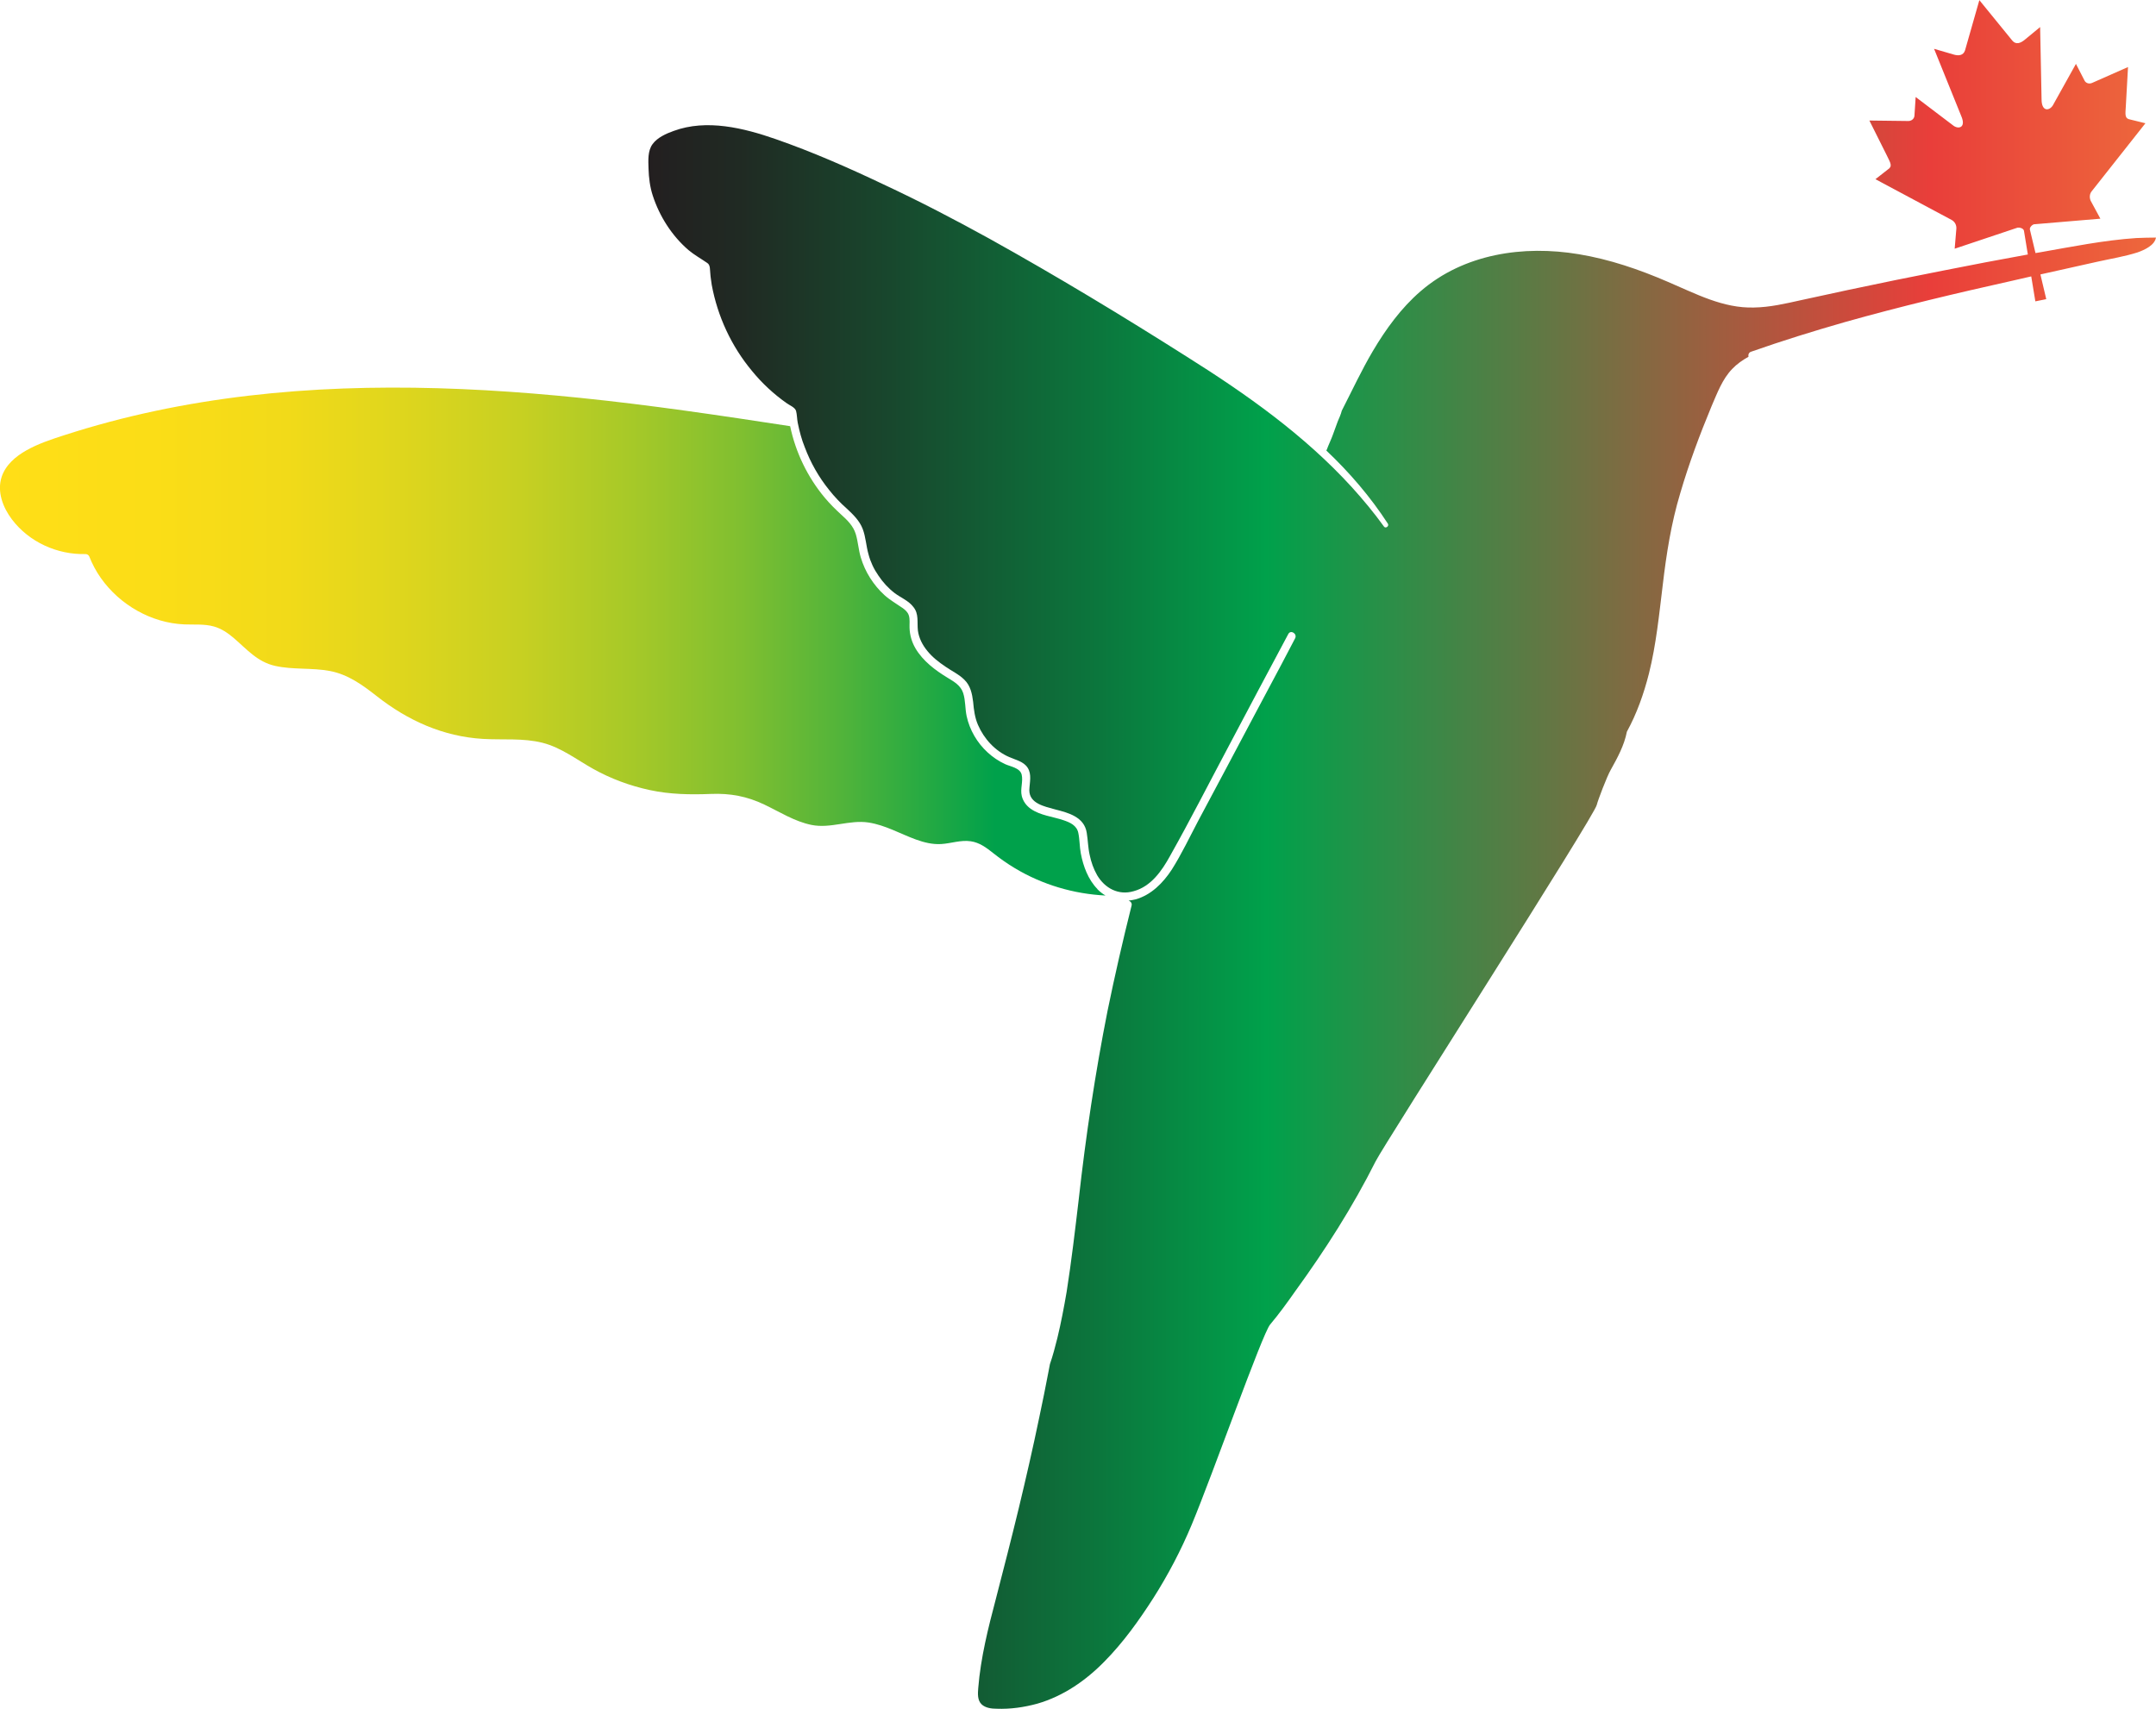 <?xml version="1.0" encoding="UTF-8"?><svg id="Layer_1" xmlns="http://www.w3.org/2000/svg" xmlns:xlink="http://www.w3.org/1999/xlink" viewBox="0 0 450.88 357.42"><defs><style>.cls-1{fill:url(#linear-gradient);}.cls-2{fill:url(#New_Gradient_Swatch_copy);}</style><linearGradient id="New_Gradient_Swatch_copy" x1="0" y1="134.18" x2="231.21" y2="134.18" gradientUnits="userSpaceOnUse"><stop offset="0" stop-color="#ffde17"/><stop offset=".14" stop-color="#fbdd17"/><stop offset=".26" stop-color="#f1da19"/><stop offset=".36" stop-color="#dfd61d"/><stop offset=".47" stop-color="#c7d022"/><stop offset=".57" stop-color="#a7c928"/><stop offset=".67" stop-color="#80bf30"/><stop offset=".76" stop-color="#52b43a"/><stop offset=".85" stop-color="#1ea844"/><stop offset=".9" stop-color="#00a14b"/></linearGradient><linearGradient id="linear-gradient" x1="135.59" y1="178.71" x2="450.88" y2="178.71" gradientUnits="userSpaceOnUse"><stop offset="0" stop-color="#231f20"/><stop offset=".06" stop-color="#202a23"/><stop offset=".16" stop-color="#18472d"/><stop offset=".3" stop-color="#0b773d"/><stop offset=".41" stop-color="#00a14b"/><stop offset=".85" stop-color="#e93e3a"/><stop offset="1" stop-color="#ed683c"/></linearGradient></defs><path class="cls-2" d="M229.5,185.95c-1.94-1.98-2.96-4.76-3.47-7.43-.27-1.43-.23-2.91-.53-4.33-.33-1.55-1.72-2.17-3.09-2.63-2.26-.77-4.88-.99-6.87-2.4-.92-.66-1.59-1.57-1.86-2.67-.36-1.48.32-3.01-.02-4.46-.34-1.45-2.4-1.69-3.55-2.24-1.31-.62-2.5-1.43-3.57-2.41-2.18-1.99-3.77-4.7-4.39-7.59-.34-1.58-.22-3.27-.72-4.82-.51-1.59-1.9-2.38-3.25-3.2-2.59-1.57-5.15-3.49-6.72-6.14-.78-1.33-1.21-2.81-1.25-4.34-.03-.84.11-1.75-.15-2.57-.22-.69-.76-1.17-1.34-1.57-1.28-.89-2.6-1.63-3.76-2.68-1.16-1.05-2.16-2.27-3-3.59-.84-1.32-1.49-2.76-1.94-4.26-.49-1.61-.57-3.31-1.06-4.92-.52-1.71-1.77-2.91-3.06-4.08-1.22-1.12-2.39-2.28-3.45-3.55-3.58-4.3-6.07-9.46-7.21-14.93-14.59-2.24-29.21-4.42-43.9-5.92-26.31-2.69-53.03-3.35-79.2.92-6.5,1.06-12.95,2.42-19.32,4.12-3.2.85-6.37,1.79-9.52,2.81-2.68.87-5.38,1.76-7.84,3.16-2.21,1.26-4.3,3.03-5.12,5.53-1,3.08.27,6.39,2.14,8.86,3.6,4.77,9.51,7.43,15.44,7.27.28,0,.62.21.73.47.64,1.6,1.44,3.13,2.44,4.54,3.97,5.63,10.56,9.41,17.46,9.7,2.07.09,4.17-.13,6.19.44,1.56.44,2.9,1.35,4.12,2.39,2.78,2.38,4.94,5.01,8.68,5.85,3.76.84,7.69.35,11.47,1.07,3.81.73,6.84,2.95,9.82,5.29,6.47,5.08,13.87,8.42,22.16,8.91,4.17.25,8.4-.22,12.49.82,3.9,1,7.11,3.52,10.57,5.45,3.69,2.06,7.69,3.54,11.82,4.43,4.26.92,8.49.98,12.82.81,4.02-.16,7.51.49,11.14,2.22,3.21,1.53,6.33,3.54,9.86,4.26,4.02.82,7.93-1.12,11.95-.5,3.51.54,6.6,2.35,9.89,3.55,1.71.62,3.5,1.07,5.33.95,2.05-.13,4.05-.88,6.13-.58,1.84.26,3.27,1.33,4.68,2.45,1.47,1.17,3,2.25,4.61,3.21,5.73,3.43,12.27,5.36,18.91,5.69-.62-.36-1.19-.81-1.71-1.34Z"/><path class="cls-1" d="M450.88,49.65c-.25,1.67-2.43,2.63-3.85,3.14-2.69.86-5.57,1.32-8.31,1.93-4,.91-8,1.77-12.01,2.68l1.22,5.17-2.28.46-.86-5.22c-1.27.3-2.48.56-3.75.86-11.8,2.63-23.61,5.42-35.26,8.71-6.54,1.87-13.07,3.9-19.56,6.18-.51.15-.66.66-.56,1.06-1.27.71-2.43,1.52-3.39,2.53-2.08,2.13-3.14,5.07-4.31,7.75-2.48,5.98-4.76,12.06-6.58,18.29-1.88,6.23-2.89,12.66-3.65,19.15-.76,6.18-1.37,12.46-2.89,18.54-1.06,4.2-2.53,8.36-4.61,12.16-.56,2.89-1.98,5.47-3.39,8-.8,1.39-2.71,6.44-2.9,7.28-.16,1.88-44.38,70.85-46.25,74.57-4.79,9.54-10.56,18.56-16.81,27.17-1.67,2.38-3.39,4.76-5.27,6.99-1.67,2.03-12.01,31.36-16.41,41.9-2.23,5.32-4.91,10.44-8,15.3-2.99,4.66-6.28,9.27-10.18,13.22-3.95,4.05-8.66,7.3-14.08,8.87-2.79.76-5.62,1.17-8.51,1.06-1.06,0-2.33-.15-3.14-.91-.91-.86-.81-2.28-.71-3.44.51-6.33,2.08-12.56,3.7-18.69,1.62-6.28,3.24-12.56,4.76-18.85,1.52-6.33,2.99-12.72,4.31-19.1.66-3.14,1.32-6.33,1.92-9.52.1-.51.2-1.01.3-1.57.61-1.77,1.11-3.65,1.57-5.52.76-3.14,1.37-6.38,1.92-9.57,1.01-6.43,1.77-12.92,2.53-19.35,1.47-13.22,3.44-26.39,6.03-39.46,1.52-7.4,3.19-14.69,5.02-21.99.15-.51-.2-.91-.61-1.06.46-.05.96-.15,1.42-.25,3.29-.91,5.78-3.45,7.6-6.23,2.08-3.29,3.75-6.84,5.57-10.28l5.83-10.94c3.85-7.24,7.7-14.54,11.6-21.83.91-1.77,1.88-3.55,2.79-5.32.51-.96-.91-1.87-1.42-.91-4.15,7.8-8.31,15.55-12.41,23.35-4.1,7.7-8.06,15.5-12.31,23.05-1.72,3.14-4,6.43-7.65,7.4-3.14.91-5.98-.61-7.6-3.34-.76-1.32-1.27-2.79-1.57-4.26-.35-1.52-.35-3.04-.61-4.61-.51-3.34-3.85-4.2-6.64-4.91-2.18-.61-5.37-1.22-5.37-4,.05-1.62.56-3.29-.35-4.71-.86-1.32-2.48-1.62-3.85-2.23-2.94-1.27-5.27-3.8-6.54-6.74-.66-1.52-.86-3.14-1.01-4.81-.2-1.67-.56-3.39-1.82-4.61-1.17-1.17-2.63-1.82-3.95-2.74-1.42-.96-2.74-1.98-3.8-3.29-1.01-1.22-1.77-2.69-1.98-4.26-.2-1.77.25-3.5-.96-4.96-1.01-1.32-2.63-1.93-3.9-2.89-1.32-1.01-2.48-2.28-3.39-3.65-.96-1.37-1.67-2.89-2.08-4.46-.51-1.77-.56-3.6-1.22-5.32-.66-1.72-1.98-2.99-3.34-4.26-1.32-1.17-2.53-2.43-3.65-3.85-2.18-2.69-3.9-5.72-5.12-8.97-.66-1.62-1.11-3.34-1.47-5.12-.15-.76-.15-1.72-.35-2.48-.25-.76-1.37-1.17-1.98-1.62-2.74-1.93-5.17-4.2-7.24-6.74-4.31-5.17-7.19-11.4-8.41-17.98-.1-.81-.25-1.57-.3-2.38-.1-.71.05-1.82-.66-2.23-1.32-.91-2.69-1.67-3.9-2.68-3.48-2.99-6.07-7.07-7.48-11.41-.59-1.81-.82-3.7-.88-5.6-.05-1.67-.21-3.76.86-5.18,1.01-1.37,2.84-2.18,4.41-2.74,6.89-2.53,14.64-.61,21.33,1.72,7.7,2.68,15.2,5.98,22.54,9.47,7.5,3.5,14.89,7.35,22.14,11.35,14.03,7.8,27.76,16.11,41.34,24.72,12.41,7.8,24.52,16.36,34.45,27.25,2.38,2.63,4.66,5.37,6.74,8.26.35.46,1.11-.1.81-.61-3.65-5.62-8-10.69-12.87-15.3.15-.3.25-.61.35-.86.35-.86.76-1.72,1.06-2.58.35-.91.66-1.77.96-2.63.3-.71.66-1.47.86-2.28,2.13-4.15,4.1-8.41,6.49-12.46,2.73-4.61,5.93-9.02,9.98-12.51,9.07-7.85,21.53-9.68,33.08-7.75,6.43,1.06,12.66,3.19,18.64,5.78,5.83,2.48,11.55,5.57,18.03,5.37,3.29-.05,6.54-.81,9.73-1.52,3.24-.71,6.53-1.42,9.83-2.13,6.69-1.42,13.37-2.79,20.11-4.1,5.83-1.17,11.75-2.28,17.58-3.34l-.81-4.96c-.1-.51-.86-.71-1.32-.66-4.51,1.52-8.61,2.89-13.17,4.41l.35-4.18c.06-.76-.33-1.49-1.01-1.85l-15.91-8.51,2.53-1.98c1.11-.71.66-1.32-.15-2.99l-3.65-7.3,8.21.1c.81-.05,1.22-.66,1.22-1.17l.25-3.85,7.75,5.88c1.11.96,2.89.61,1.77-1.93l-5.67-14.03,4,1.17c1.11.35,2.13.25,2.48-.86l2.99-10.49,6.89,8.46c.76.91,1.72.56,2.63-.2l3.19-2.63.3,15.1c0,2.79,1.82,2.43,2.48,1.06l4.71-8.46,1.77,3.44c.2.46.81.86,1.57.56l7.55-3.34-.46,8.21c-.1,1.77-.3,2.58,1.01,2.79l3.09.76-11.2,14.18c-.46.51-.56,1.32-.25,2.03l2.03,3.75c-4.76.41-9.07.76-13.88,1.17-.41.1-.96.66-.86,1.11l1.17,4.91.91-.15c6.69-1.17,13.37-2.53,20.16-2.99,1.37-.05,2.74-.1,4.1-.1Z"/></svg>